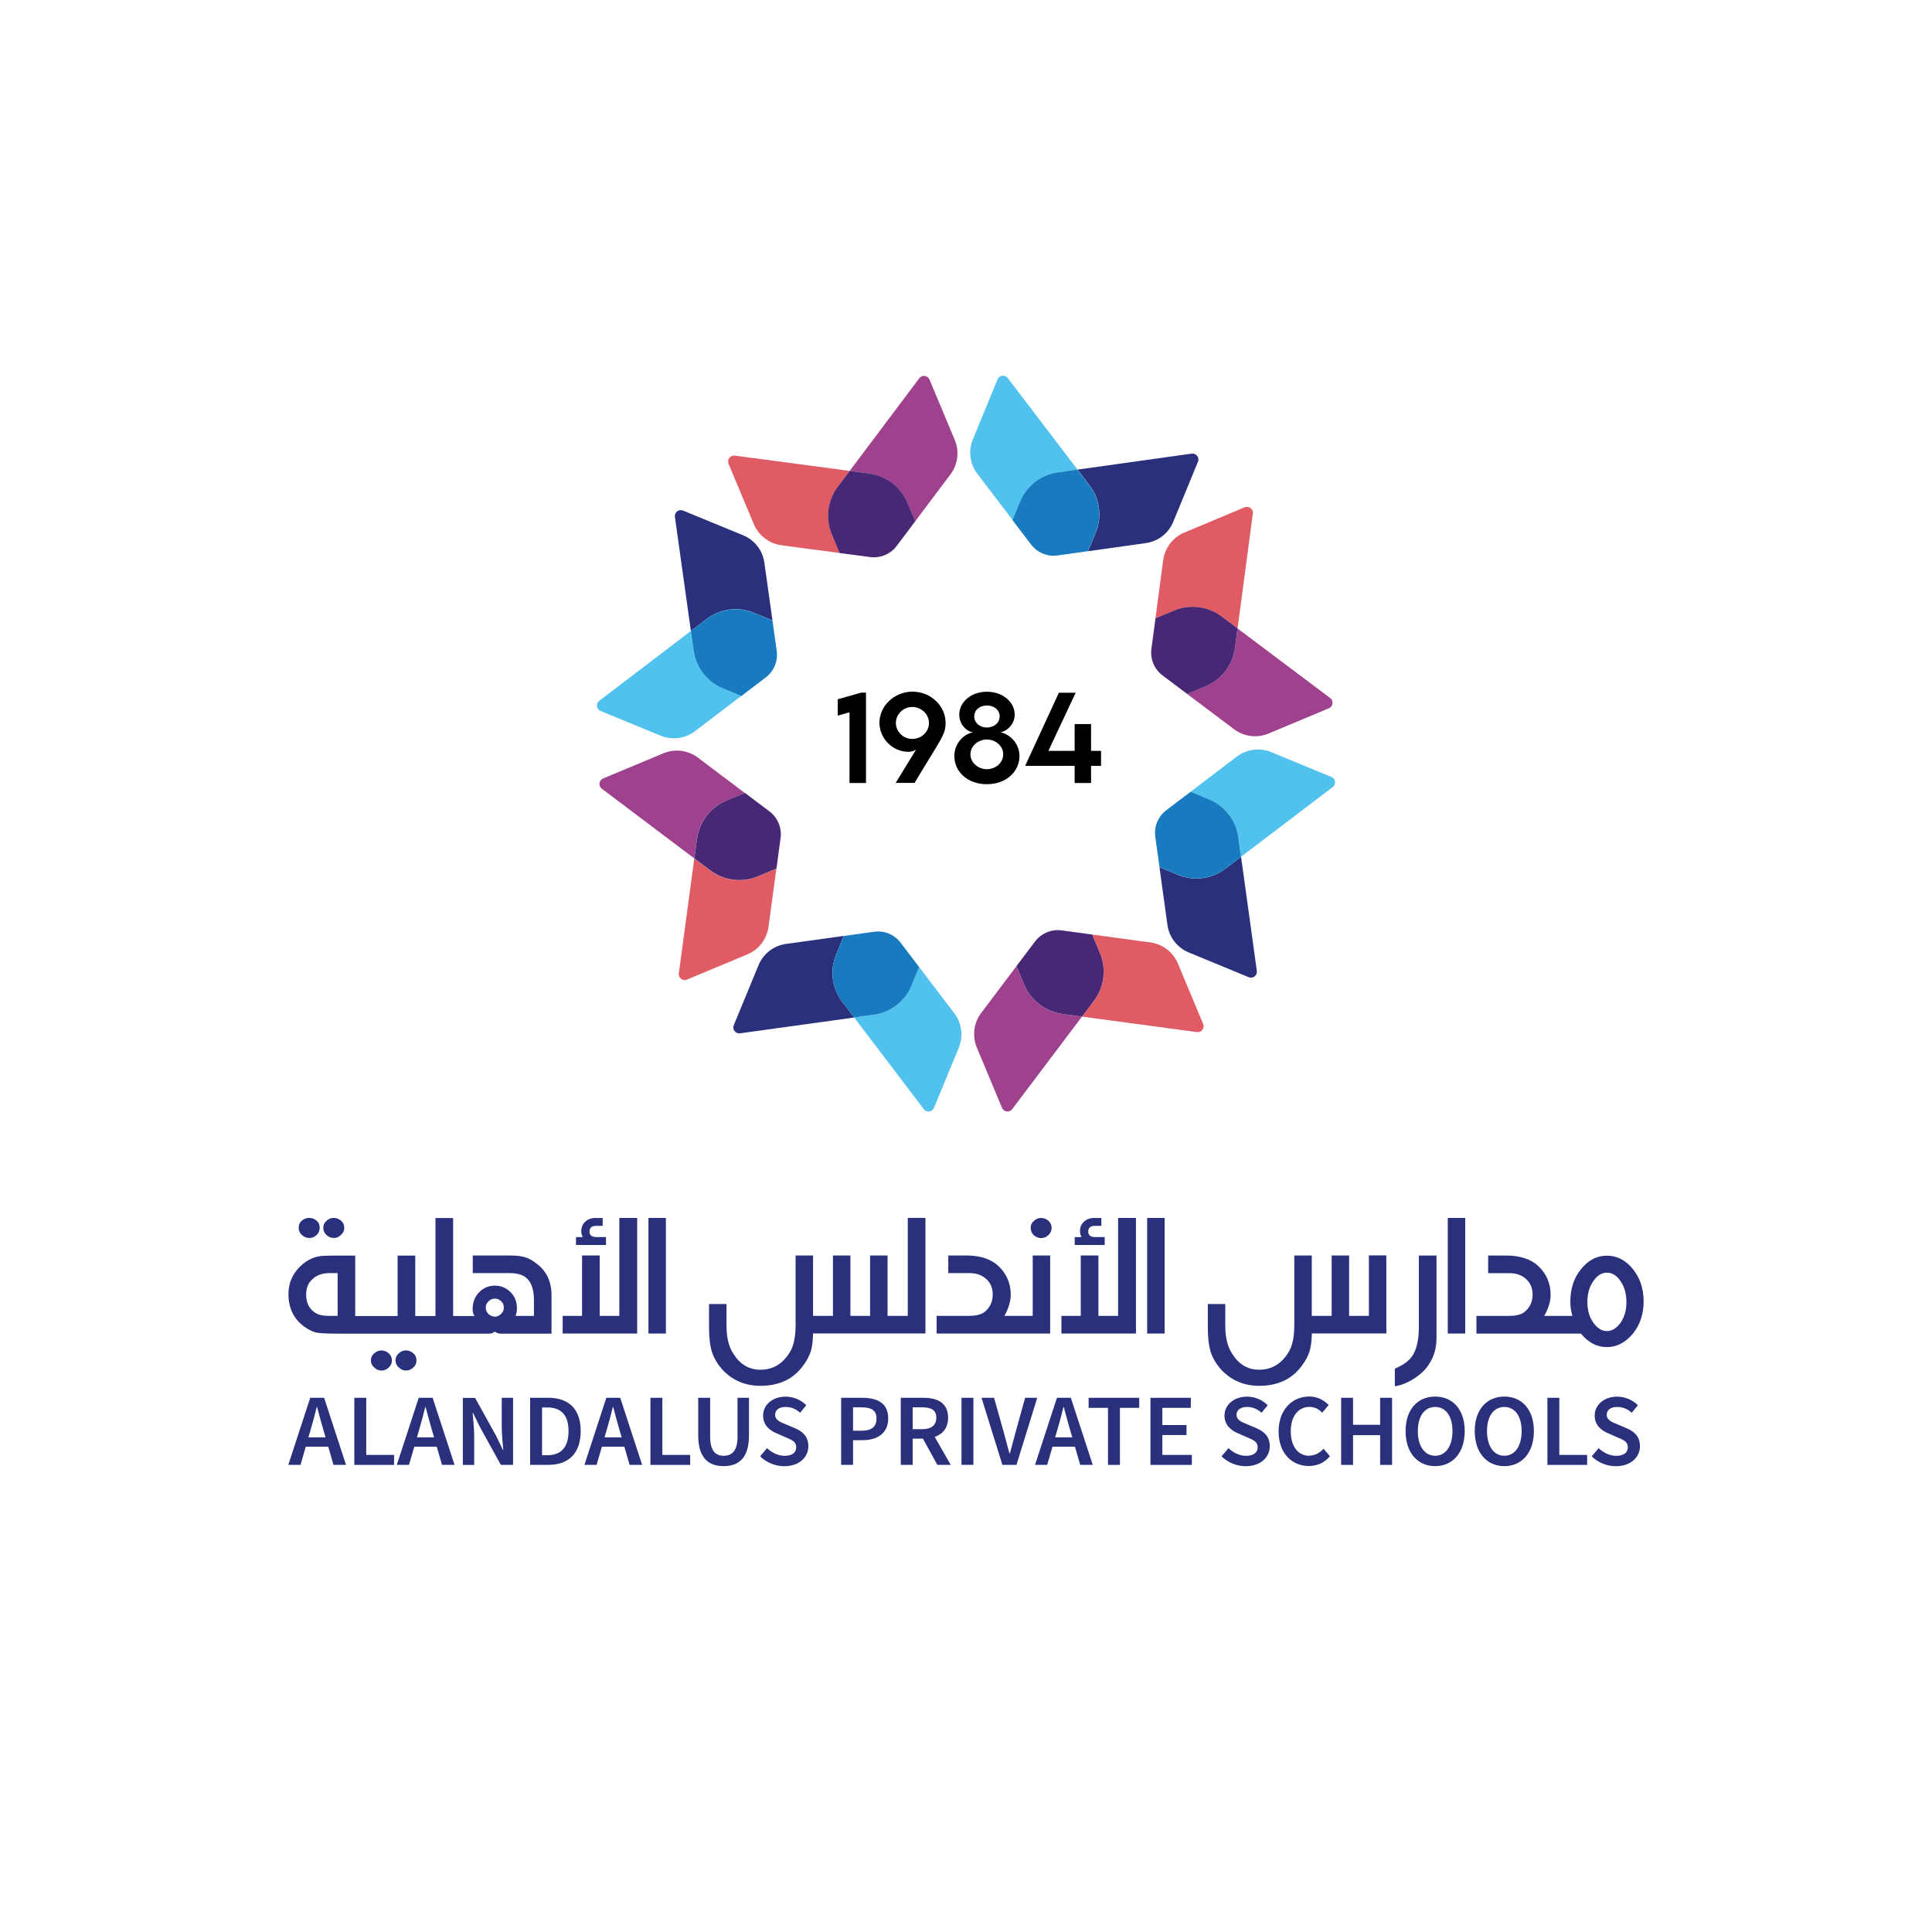 <?xml version="1.0" encoding="UTF-8"?> <svg xmlns="http://www.w3.org/2000/svg" id="Layer_1" data-name="Layer 1" viewBox="0 0 300 300"><defs><style> .cls-1 { fill: #e05b64; } .cls-2 { fill: #2a307b; } .cls-3 { fill: #482875; } .cls-4 { fill: #9f428e; } .cls-5 { fill: #187bbf; } .cls-6 { fill: #51c2ee; } </style></defs><g><g><g><g><g><path class="cls-2" d="m185.03,70.44l-17.71,2.48,1.87,2.45c1.6,2.1,1.97,4.89.96,7.33l-1.19,2.89,8.97-1.26c1.9-.26,3.52-1.52,4.25-3.3l3.84-9.33c.27-.66-.28-1.36-.98-1.26Z"></path><path class="cls-6" d="m164.27,73.36l3.05-.43-10.84-14.23c-.43-.56-1.31-.45-1.58.21l-3.84,9.33c-.73,1.78-.46,3.81.7,5.33l5.49,7.2,1.19-2.89c1-2.44,3.22-4.16,5.84-4.53Z"></path><path class="cls-5" d="m169.17,75.37l-1.87-2.45-3.05.43c-2.61.37-4.84,2.09-5.84,4.53l-1.19,2.89,2.89,3.79c.96,1.26,2.53,1.91,4.11,1.69l4.72-.66,1.19-2.89c1.01-2.44.64-5.23-.96-7.33Z"></path></g><g><path class="cls-4" d="m206.55,108.39l-14.38-10.8-.41,3.06c-.35,2.63-2.07,4.88-4.52,5.9l-2.9,1.21,7.28,5.47c1.54,1.16,3.59,1.42,5.37.67l9.36-3.92c.66-.28.77-1.17.2-1.6Z"></path><path class="cls-1" d="m189.7,95.72l2.47,1.86,2.37-17.83c.09-.71-.62-1.25-1.27-.98l-9.36,3.92c-1.78.75-3.03,2.38-3.29,4.3l-1.2,9.03,2.9-1.21c2.45-1.03,5.25-.68,7.38.92Z"></path><path class="cls-3" d="m191.76,100.64l.41-3.06-2.47-1.86c-2.12-1.59-4.93-1.94-7.38-.92l-2.9,1.21-.63,4.75c-.21,1.58.45,3.16,1.73,4.12l3.83,2.88,2.9-1.21c2.45-1.03,4.16-3.28,4.51-5.91Z"></path></g></g><g><g><path class="cls-2" d="m104.8,80.27l2.48,17.71,2.45-1.87c2.1-1.6,4.89-1.97,7.33-.96l2.89,1.19-1.26-8.97c-.26-1.9-1.52-3.52-3.3-4.25l-9.33-3.84c-.66-.27-1.36.28-1.26.98Z"></path><path class="cls-6" d="m107.71,101.03l-.43-3.05-14.23,10.84c-.56.43-.45,1.31.21,1.58l9.33,3.84c1.78.73,3.81.46,5.33-.7l7.2-5.49-2.89-1.19c-2.44-1-4.16-3.22-4.53-5.84Z"></path><path class="cls-5" d="m109.73,96.12l-2.45,1.87.43,3.05c.37,2.61,2.09,4.84,4.53,5.84l2.89,1.19,3.79-2.89c1.26-.96,1.91-2.53,1.69-4.11l-.66-4.72-2.89-1.19c-2.45-1.01-5.24-.64-7.33.96Z"></path></g><g><path class="cls-4" d="m142.74,58.74l-10.8,14.38,3.06.41c2.63.35,4.88,2.07,5.9,4.52l1.21,2.9,5.47-7.28c1.16-1.54,1.42-3.59.67-5.37l-3.92-9.36c-.28-.66-1.17-.77-1.6-.2Z"></path><path class="cls-1" d="m130.08,75.59l1.86-2.47-17.83-2.37c-.71-.09-1.25.62-.98,1.27l3.92,9.36c.75,1.78,2.38,3.03,4.3,3.29l9.03,1.2-1.21-2.9c-1.02-2.45-.67-5.26.92-7.38Z"></path><path class="cls-3" d="m135,73.53l-3.06-.41-1.86,2.47c-1.59,2.12-1.94,4.93-.92,7.38l1.21,2.9,4.75.63c1.58.21,3.16-.45,4.12-1.73l2.88-3.83-1.22-2.9c-1.03-2.45-3.27-4.16-5.9-4.51Z"></path></g></g></g><g><g><g><path class="cls-2" d="m114.92,160.45l17.72-2.45-1.86-2.45c-1.6-2.1-1.96-4.89-.95-7.33l1.19-2.89-8.97,1.24c-1.9.26-3.52,1.52-4.26,3.29l-3.85,9.33c-.27.65.27,1.36.98,1.26Z"></path><path class="cls-6" d="m135.68,157.57l-3.05.42,10.82,14.24c.43.57,1.31.45,1.58-.21l3.85-9.33c.73-1.77.47-3.81-.69-5.34l-5.48-7.21-1.19,2.89c-1,2.45-3.23,4.17-5.84,4.53Z"></path><path class="cls-5" d="m130.77,155.54l1.86,2.45,3.05-.42c2.61-.36,4.84-2.08,5.85-4.52l1.19-2.89-2.88-3.79c-.96-1.26-2.53-1.91-4.1-1.69l-4.72.66-1.19,2.89c-1.01,2.43-.64,5.22.95,7.33Z"></path></g><g><path class="cls-4" d="m93.45,122.47l14.36,10.83.41-3.06c.35-2.63,2.08-4.88,4.53-5.9l2.9-1.21-7.27-5.48c-1.54-1.16-3.58-1.42-5.37-.68l-9.36,3.91c-.66.27-.77,1.16-.2,1.59Z"></path><path class="cls-1" d="m110.28,135.16l-2.47-1.86-2.4,17.83c-.1.71.61,1.25,1.27.98l9.36-3.91c1.78-.74,3.04-2.38,3.29-4.29l1.22-9.02-2.9,1.21c-2.45,1.02-5.26.66-7.38-.93Z"></path><path class="cls-3" d="m108.23,130.23l-.41,3.06,2.47,1.86c2.12,1.6,4.93,1.95,7.38.93l2.9-1.21.64-4.75c.21-1.58-.45-3.16-1.72-4.12l-3.82-2.88-2.9,1.21c-2.45,1.02-4.17,3.27-4.53,5.9Z"></path></g></g><g><g><path class="cls-2" d="m195.16,150.76l-2.45-17.72-2.45,1.86c-2.1,1.6-4.89,1.96-7.33.95l-2.89-1.19,1.24,8.97c.26,1.9,1.52,3.52,3.29,4.26l9.33,3.85c.66.27,1.36-.27,1.26-.98Z"></path><path class="cls-6" d="m192.28,129.99l.42,3.05,14.24-10.82c.57-.43.45-1.31-.21-1.58l-9.33-3.85c-1.77-.73-3.81-.47-5.34.69l-7.21,5.48,2.89,1.19c2.45,1,4.17,3.23,4.53,5.84Z"></path><path class="cls-5" d="m190.25,134.9l2.45-1.86-.42-3.05c-.36-2.61-2.08-4.84-4.52-5.85l-2.89-1.19-3.79,2.88c-1.26.96-1.91,2.53-1.69,4.1l.66,4.72,2.89,1.19c2.43,1.01,5.22.65,7.33-.95Z"></path></g><g><path class="cls-4" d="m157.18,172.22l10.83-14.36-3.06-.41c-2.63-.35-4.88-2.08-5.9-4.53l-1.21-2.9-5.48,7.27c-1.16,1.54-1.42,3.58-.68,5.37l3.91,9.36c.27.66,1.16.77,1.59.2Z"></path><path class="cls-1" d="m169.87,155.39l-1.86,2.47,17.83,2.4c.71.1,1.25-.61.98-1.27l-3.91-9.36c-.74-1.78-2.38-3.04-4.29-3.29l-9.02-1.22,1.21,2.9c1.02,2.45.66,5.26-.93,7.38Z"></path><path class="cls-3" d="m164.95,157.45l3.06.41,1.86-2.47c1.6-2.12,1.95-4.93.93-7.38l-1.21-2.9-4.75-.64c-1.58-.21-3.16.45-4.12,1.72l-2.88,3.82,1.21,2.9c1.02,2.45,3.27,4.17,5.9,4.53Z"></path></g></g></g></g><g><path d="m131.92,110.6l-1.84.52v-2.54l3.65-1.03h.74v14.03h-2.56v-10.98h0Z"></path><path d="m142.23,116.42c-.37.22-.78.32-1.19.32-2.35,0-4.48-1.98-4.48-4.53s2.26-4.81,5.13-4.81,5.14,2.24,5.14,4.83c0,1.9-.69,2.43-4.82,9.34h-2.93l3.16-5.16Zm2.02-4.16c0-1.34-1.17-2.48-2.58-2.48s-2.56,1.13-2.56,2.48,1.15,2.48,2.56,2.48c1.41,0,2.58-1.11,2.58-2.48Z"></path><path d="m148.19,117.4c0-2.11,1.63-3.5,2.9-3.67-1.02-.17-2.14-1.26-2.14-2.74,0-1.97,1.82-3.58,4.3-3.58s4.31,1.63,4.31,3.56c0,1.54-1.25,2.57-2.19,2.75,1.22.21,2.93,1.53,2.93,3.69,0,2.44-2.1,4.36-5.06,4.36s-5.05-1.9-5.05-4.38Zm7.59-.28c0-1.28-1.18-2.29-2.54-2.29s-2.55,1.02-2.55,2.3,1.17,2.31,2.54,2.31,2.55-1,2.55-2.33Zm-.55-5.85c0-1.05-.88-1.72-1.98-1.72s-1.97.67-1.97,1.71c0,.99.88,1.71,1.96,1.71,1.06,0,1.98-.69,1.98-1.7Z"></path><path d="m166.87,118.92h-7.68l5.23-11.35h2.61s-4.24,9.02-4.24,9.02h4.08v-4.16h2.55v4.16h1.55v2.33h-1.55v2.66h-2.55v-2.66h0Z"></path></g></g><g><g><path class="cls-2" d="m48.01,192.24c.47,0,.87-.18,1.19-.5.29-.29.44-.67.44-1.08,0-.47-.15-.82-.47-1.11-.32-.26-.73-.44-1.16-.44s-.84.18-1.16.44c-.32.29-.47.64-.47,1.11,0,.41.15.79.47,1.08.32.32.73.5,1.16.5Z"></path><path class="cls-2" d="m51.83,192.24c.44,0,.82-.18,1.13-.5.32-.29.5-.67.5-1.08,0-.47-.18-.82-.5-1.11-.32-.26-.7-.44-1.16-.44-.44,0-.82.18-1.13.5-.32.26-.47.64-.47,1.05s.15.79.47,1.08c.32.32.7.49,1.16.49Z"></path><path class="cls-2" d="m59.2,209.69c-.41,0-.79.18-1.11.47-.32.29-.5.64-.5,1.08,0,.41.18.82.5,1.08.32.32.7.5,1.13.5.47,0,.84-.18,1.16-.5.32-.26.47-.67.47-1.08,0-.44-.15-.79-.47-1.08s-.7-.47-1.19-.47Z"></path><path class="cls-2" d="m63.02,209.69c-.44,0-.82.18-1.11.47-.32.29-.5.64-.5,1.08,0,.41.18.82.5,1.08.32.32.7.5,1.13.5.47,0,.84-.18,1.16-.5.32-.26.47-.67.47-1.08,0-.44-.15-.79-.47-1.08s-.7-.47-1.19-.47Z"></path><path class="cls-2" d="m83.12,196.06c-.7-.53-1.4-.84-2.13-.96-.47-.12-1.22-.15-2.36-.15h-5.22v2.74h5.71c1.02,0,1.87.18,2.45.61.87.64,1.34,1.81,1.34,3.56v2.48h-2.85c.15-.41.21-.82.21-1.19,0-.99-.32-1.84-.99-2.5s-1.46-1.02-2.42-1.02-1.81.35-2.48,1.05c-.67.7-.99,1.57-.99,2.59,0,.41.09.82.29,1.08h-3.32v-15.21h-2.74v15.21h-3.14v-9.38h-2.74v9.38h-6.58v-9.38h-2.33c-.87,0-1.66,0-2.5.03-1.37.03-2.62.58-3.7,1.63-1.22,1.19-1.84,2.62-1.84,4.31,0,2.21.84,3.9,2.5,5.1.7.47,1.31.79,1.9.9.53.09,1.75.15,3.58.15h23.08c.41,0,.73-.09.99-.32.26.23.61.32.99.32h7.81v-5.97c0-2.16-.82-3.88-2.51-5.04Zm-30.68,8.27h-1.22c-.84,0-1.49-.09-1.87-.26-1.22-.58-1.81-1.6-1.81-3.06,0-.99.29-1.78.99-2.39.64-.61,1.52-.93,2.62-.93h1.28v6.64Zm25.38-.32c-.29.29-.61.44-.96.44-.38,0-.7-.15-.99-.38-.29-.29-.44-.61-.44-1.05,0-.38.15-.7.44-.96.29-.29.61-.41.99-.41.35,0,.67.12.96.41.29.26.41.58.41.96,0,.41-.12.73-.41.99Z"></path><polygon class="cls-2" points="96.17 204.33 93.12 204.33 93.12 194.95 90.38 194.95 90.38 204.33 87.37 204.33 87.37 207.07 98.94 207.07 98.94 189.12 96.17 189.12 96.17 204.33"></polygon><path class="cls-2" d="m94.11,192.09h-1.49c-.73,0-1.08-.29-1.08-.84,0-.61.35-.9,1.02-.9h1.02v-1.22h-1.19c-.58,0-1.13.21-1.52.58-.44.41-.61.9-.61,1.52,0,.26.09.58.23.87h-1.05v1.22h4.66v-1.23h0Z"></path><rect class="cls-2" x="100.69" y="189.12" width="2.71" height="17.95"></rect><path class="cls-2" d="m140.96,204.33h-3.14v-9.38h-2.71v9.38h-3.06v-9.38h-2.71v9.38h-3.09v-9.38h-2.71v10.75c0,1.9-.29,3.29-.9,4.28-1.11,1.81-2.62,2.71-4.55,2.71-1.78,0-3.15-.82-4.17-2.42-.76-1.11-1.11-2.59-1.11-4.43v-3.35h-2.71v3.61c0,1.63.15,2.91.47,3.9.32.96.9,1.9,1.66,2.74,1.57,1.63,3.5,2.45,5.86,2.45,2.94,0,5.19-1.08,6.73-3.29.53-.73.87-1.43,1.08-2.07.21-.64.32-1.57.35-2.77h17.45v-17.95h-2.74v15.21h0Z"></path><path class="cls-2" d="m160.36,204.33h-4.4c.67-1.19.99-2.3.99-3.29,0-1.75-.64-3.24-1.92-4.46-1.16-1.08-2.83-1.63-4.98-1.63h-2.8v2.74h3.35c1.05,0,1.9.32,2.56.93s.99,1.4.99,2.39c0,1.19-.47,2.1-1.34,2.77-.55.38-1.34.55-2.45.55h-4.92v2.74h17.63v-12.12h-2.71v9.37Z"></path><path class="cls-2" d="m161.64,189.12c-.44,0-.82.18-1.13.5-.32.26-.47.64-.47,1.05s.15.79.47,1.11c.32.29.7.47,1.16.47.44,0,.82-.18,1.13-.47.32-.32.5-.7.5-1.11s-.18-.82-.5-1.11c-.32-.27-.7-.44-1.16-.44Z"></path><path class="cls-2" d="m171.55,192.09h-1.49c-.73,0-1.08-.29-1.08-.84,0-.61.35-.9,1.02-.9h1.02v-1.22h-1.19c-.58,0-1.13.21-1.52.58-.44.41-.61.9-.61,1.52,0,.26.09.58.23.87h-1.05v1.22h4.66v-1.23h0Z"></path><polygon class="cls-2" points="173.62 204.33 170.56 204.33 170.56 194.95 167.82 194.95 167.82 204.33 164.82 204.33 164.82 207.07 176.39 207.07 176.39 189.12 173.62 189.12 173.62 204.33"></polygon><rect class="cls-2" x="178.13" y="189.12" width="2.71" height="17.95"></rect><path class="cls-2" d="m212.55,204.33h-3.06v-9.38h-2.71v9.38h-3.09v-9.38h-2.71v10.75c0,1.9-.29,3.29-.9,4.28-1.11,1.81-2.62,2.71-4.55,2.71-1.78,0-3.15-.82-4.16-2.42-.76-1.11-1.11-2.59-1.11-4.43v-3.35h-2.71v3.61c0,1.63.15,2.91.47,3.9.32.96.9,1.9,1.66,2.74,1.57,1.63,3.5,2.45,5.86,2.45,2.94,0,5.19-1.08,6.73-3.29.53-.73.87-1.43,1.08-2.07.21-.64.32-1.57.35-2.77h11.57v-12.12h-2.71v9.38h0Z"></path><path class="cls-2" d="m220.32,206.11c0,2.36-.5,4.05-1.52,5.04-.5.5-1.22.96-2.21,1.37v2.74c.99-.15,1.98-.55,3.03-1.22,1.02-.67,1.84-1.46,2.33-2.3.76-1.16,1.11-2.5,1.11-4.02v-12.76h-2.74v11.16h0Z"></path><rect class="cls-2" x="224.81" y="189.12" width="2.71" height="17.95"></rect><path class="cls-2" d="m253.57,197.08c-1.13-1.4-2.48-2.1-4.05-2.1s-2.91.7-4.02,2.1c-1.13,1.37-1.66,3.06-1.66,5.07,0,.67.09,1.4.32,2.19h-4.37c.67-1.19.99-2.3.99-3.29,0-1.75-.64-3.24-1.92-4.46-1.16-1.08-2.83-1.63-4.98-1.63h-2.8v2.74h3.35c1.05,0,1.9.32,2.56.93.67.61.99,1.4.99,2.39,0,1.19-.47,2.1-1.34,2.77-.55.38-1.34.55-2.45.55h-4.93v2.74h16.23c1.11,1.37,2.45,2.1,4.02,2.1s2.91-.73,4.05-2.1c1.11-1.37,1.66-3.06,1.66-5.01,0-1.96-.55-3.62-1.66-4.99Zm-1.92,8.3c-.61.84-1.31,1.31-2.13,1.31s-1.52-.47-2.13-1.34c-.61-.87-.9-1.92-.9-3.18s.29-2.33.9-3.21c.61-.9,1.31-1.34,2.13-1.34s1.54.44,2.13,1.34c.61.87.9,1.98.9,3.27,0,1.22-.29,2.24-.9,3.15Z"></path></g><g><path class="cls-2" d="m48.17,217.05l-3.4,10.41h1.89l.82-2.82h3.49l.81,2.82h1.95l-3.4-10.41h-2.16Zm-.28,6.14l.37-1.27c.33-1.1.64-2.28.92-3.43h.06c.31,1.14.61,2.33.94,3.43l.37,1.27h-2.66Z"></path><polygon class="cls-2" points="56.87 217.05 55.02 217.05 55.02 227.47 61.19 227.47 61.19 225.92 56.87 225.92 56.87 217.05"></polygon><path class="cls-2" d="m65.02,217.05l-3.4,10.41h1.89l.82-2.82h3.49l.81,2.82h1.95l-3.4-10.41h-2.16Zm-.28,6.14l.37-1.27c.33-1.1.64-2.28.92-3.43h.06c.31,1.14.61,2.33.94,3.43l.37,1.27h-2.66Z"></path><path class="cls-2" d="m77.91,221.57c0,1.16.15,2.48.24,3.56h-.06l-1.08-2.22-3.24-5.85h-1.9v10.41h1.76v-4.56c0-1.16-.15-2.42-.24-3.52h.06l1.08,2.21,3.24,5.86h1.9v-10.41h-1.76v4.52Z"></path><path class="cls-2" d="m85.1,217.05h-2.78v10.41h2.87c3.1,0,4.98-1.8,4.98-5.25s-1.89-5.17-5.08-5.17Zm-.12,8.92h-.81v-7.42h.81c2.1,0,3.3,1.11,3.3,3.67,0,2.56-1.2,3.75-3.3,3.75Z"></path><path class="cls-2" d="m94.15,217.05l-3.4,10.41h1.89l.82-2.82h3.49l.81,2.82h1.95l-3.4-10.41h-2.16Zm-.28,6.14l.37-1.27c.33-1.1.64-2.28.92-3.43h.06c.31,1.14.61,2.33.94,3.43l.37,1.27h-2.66Z"></path><polygon class="cls-2" points="102.85 217.05 101 217.05 101 227.47 107.17 227.47 107.17 225.92 102.85 225.92 102.85 217.05"></polygon><path class="cls-2" d="m114.53,223.04c0,2.27-.88,3.01-2.15,3.01s-2.11-.74-2.11-3.01v-5.99h-1.85v5.85c0,3.42,1.54,4.76,3.95,4.76s3.93-1.34,3.93-4.76v-5.85h-1.78v5.99h0Z"></path><path class="cls-2" d="m123.42,221.76l-1.4-.59c-.86-.35-1.66-.66-1.66-1.48,0-.76.64-1.22,1.63-1.22.89,0,1.6.33,2.26.9l.95-1.17c-.82-.82-1.99-1.33-3.21-1.33-2.03,0-3.5,1.28-3.5,2.94,0,1.52,1.08,2.34,2.11,2.76l1.42.62c.95.4,1.62.68,1.62,1.53s-.64,1.34-1.82,1.34c-.97,0-1.97-.48-2.71-1.19l-1.08,1.27c.99.97,2.35,1.53,3.75,1.53,2.34,0,3.74-1.41,3.74-3.1,0-1.51-.87-2.29-2.11-2.81Z"></path><path class="cls-2" d="m133.89,217.05h-3.28v10.41h1.85v-3.83h1.5c2.24,0,3.96-1.05,3.96-3.37,0-2.41-1.71-3.21-4.03-3.21Zm-.09,5.11h-1.34v-3.63h1.28c1.55,0,2.36.44,2.36,1.73,0,1.28-.74,1.9-2.29,1.9Z"></path><path class="cls-2" d="m147.22,220.14c0-2.32-1.67-3.09-3.84-3.09h-3.51v10.41h1.85v-4.07h1.59l2.24,4.07h2.08l-2.49-4.34c1.25-.43,2.08-1.4,2.08-2.98Zm-5.5-1.61h1.47c1.43,0,2.2.42,2.2,1.61s-.78,1.78-2.2,1.78h-1.47v-3.39Z"></path><rect class="cls-2" x="149.3" y="217.05" width="1.85" height="10.41"></rect><path class="cls-2" d="m159.18,217.05l-1.45,5.24c-.33,1.18-.57,2.2-.92,3.39h-.06c-.35-1.19-.58-2.21-.92-3.39l-1.47-5.24h-1.95l3.24,10.41h2.19l3.22-10.41h-1.89Z"></path><path class="cls-2" d="m164.12,217.05l-3.4,10.41h1.89l.82-2.82h3.49l.81,2.82h1.95l-3.4-10.41h-2.16Zm-.28,6.14l.37-1.27c.33-1.1.64-2.28.92-3.43h.06c.31,1.14.61,2.33.94,3.43l.37,1.27h-2.66Z"></path><polygon class="cls-2" points="169.04 218.61 172.05 218.61 172.05 227.47 173.9 227.47 173.9 218.61 176.9 218.61 176.9 217.05 169.04 217.05 169.04 218.61"></polygon><polygon class="cls-2" points="180.49 222.83 184.24 222.83 184.24 221.28 180.49 221.28 180.49 218.61 184.91 218.61 184.91 217.05 178.64 217.05 178.64 227.47 185.07 227.47 185.07 225.92 180.49 225.92 180.49 222.83"></polygon><path class="cls-2" d="m195.07,221.76l-1.4-.59c-.86-.35-1.66-.66-1.66-1.48,0-.76.64-1.22,1.63-1.22.89,0,1.6.33,2.26.9l.95-1.17c-.82-.82-1.99-1.33-3.21-1.33-2.03,0-3.5,1.28-3.5,2.94,0,1.52,1.08,2.34,2.11,2.76l1.42.62c.95.4,1.62.68,1.62,1.53s-.64,1.34-1.82,1.34c-.97,0-1.97-.48-2.71-1.19l-1.08,1.27c.99.97,2.35,1.53,3.75,1.53,2.34,0,3.74-1.41,3.74-3.1,0-1.51-.87-2.29-2.11-2.81Z"></path><path class="cls-2" d="m203.3,226.05c-1.74,0-2.87-1.44-2.87-3.82s1.22-3.77,2.91-3.77c.82,0,1.44.37,1.98.9l.99-1.19c-.66-.69-1.69-1.32-3-1.32-2.64,0-4.77,2.03-4.77,5.43s2.08,5.36,4.69,5.36c1.35,0,2.44-.53,3.28-1.52l-.99-1.16c-.59.64-1.31,1.07-2.23,1.07Z"></path><polygon class="cls-2" points="214.31 221.24 210.1 221.24 210.1 217.05 208.25 217.05 208.25 227.47 210.1 227.47 210.1 222.85 214.31 222.85 214.31 227.47 216.16 227.47 216.16 217.05 214.31 217.05 214.31 221.24"></polygon><path class="cls-2" d="m222.85,216.86c-2.71,0-4.59,1.99-4.59,5.36s1.88,5.44,4.59,5.44,4.59-2.07,4.59-5.44-1.88-5.36-4.59-5.36Zm0,9.19c-1.64,0-2.69-1.5-2.69-3.83s1.06-3.75,2.69-3.75,2.69,1.41,2.69,3.75-1.05,3.83-2.69,3.83Z"></path><path class="cls-2" d="m233.59,216.86c-2.71,0-4.59,1.99-4.59,5.36s1.88,5.44,4.59,5.44,4.59-2.07,4.59-5.44-1.88-5.36-4.59-5.36Zm0,9.19c-1.63,0-2.69-1.5-2.69-3.83s1.06-3.75,2.69-3.75,2.69,1.41,2.69,3.75c0,2.34-1.05,3.83-2.69,3.83Z"></path><polygon class="cls-2" points="242.13 217.05 240.28 217.05 240.28 227.47 246.45 227.47 246.45 225.92 242.13 225.92 242.13 217.05"></polygon><path class="cls-2" d="m252.55,221.76l-1.4-.59c-.86-.35-1.66-.66-1.66-1.48,0-.76.64-1.22,1.63-1.22.89,0,1.6.33,2.26.9l.95-1.17c-.82-.82-1.99-1.33-3.21-1.33-2.03,0-3.5,1.28-3.5,2.94,0,1.52,1.08,2.34,2.11,2.76l1.42.62c.95.4,1.62.68,1.62,1.53s-.64,1.34-1.82,1.34c-.97,0-1.97-.48-2.71-1.19l-1.08,1.27c.99.97,2.35,1.53,3.75,1.53,2.34,0,3.74-1.41,3.74-3.1,0-1.51-.87-2.29-2.11-2.81Z"></path></g></g></svg> 
